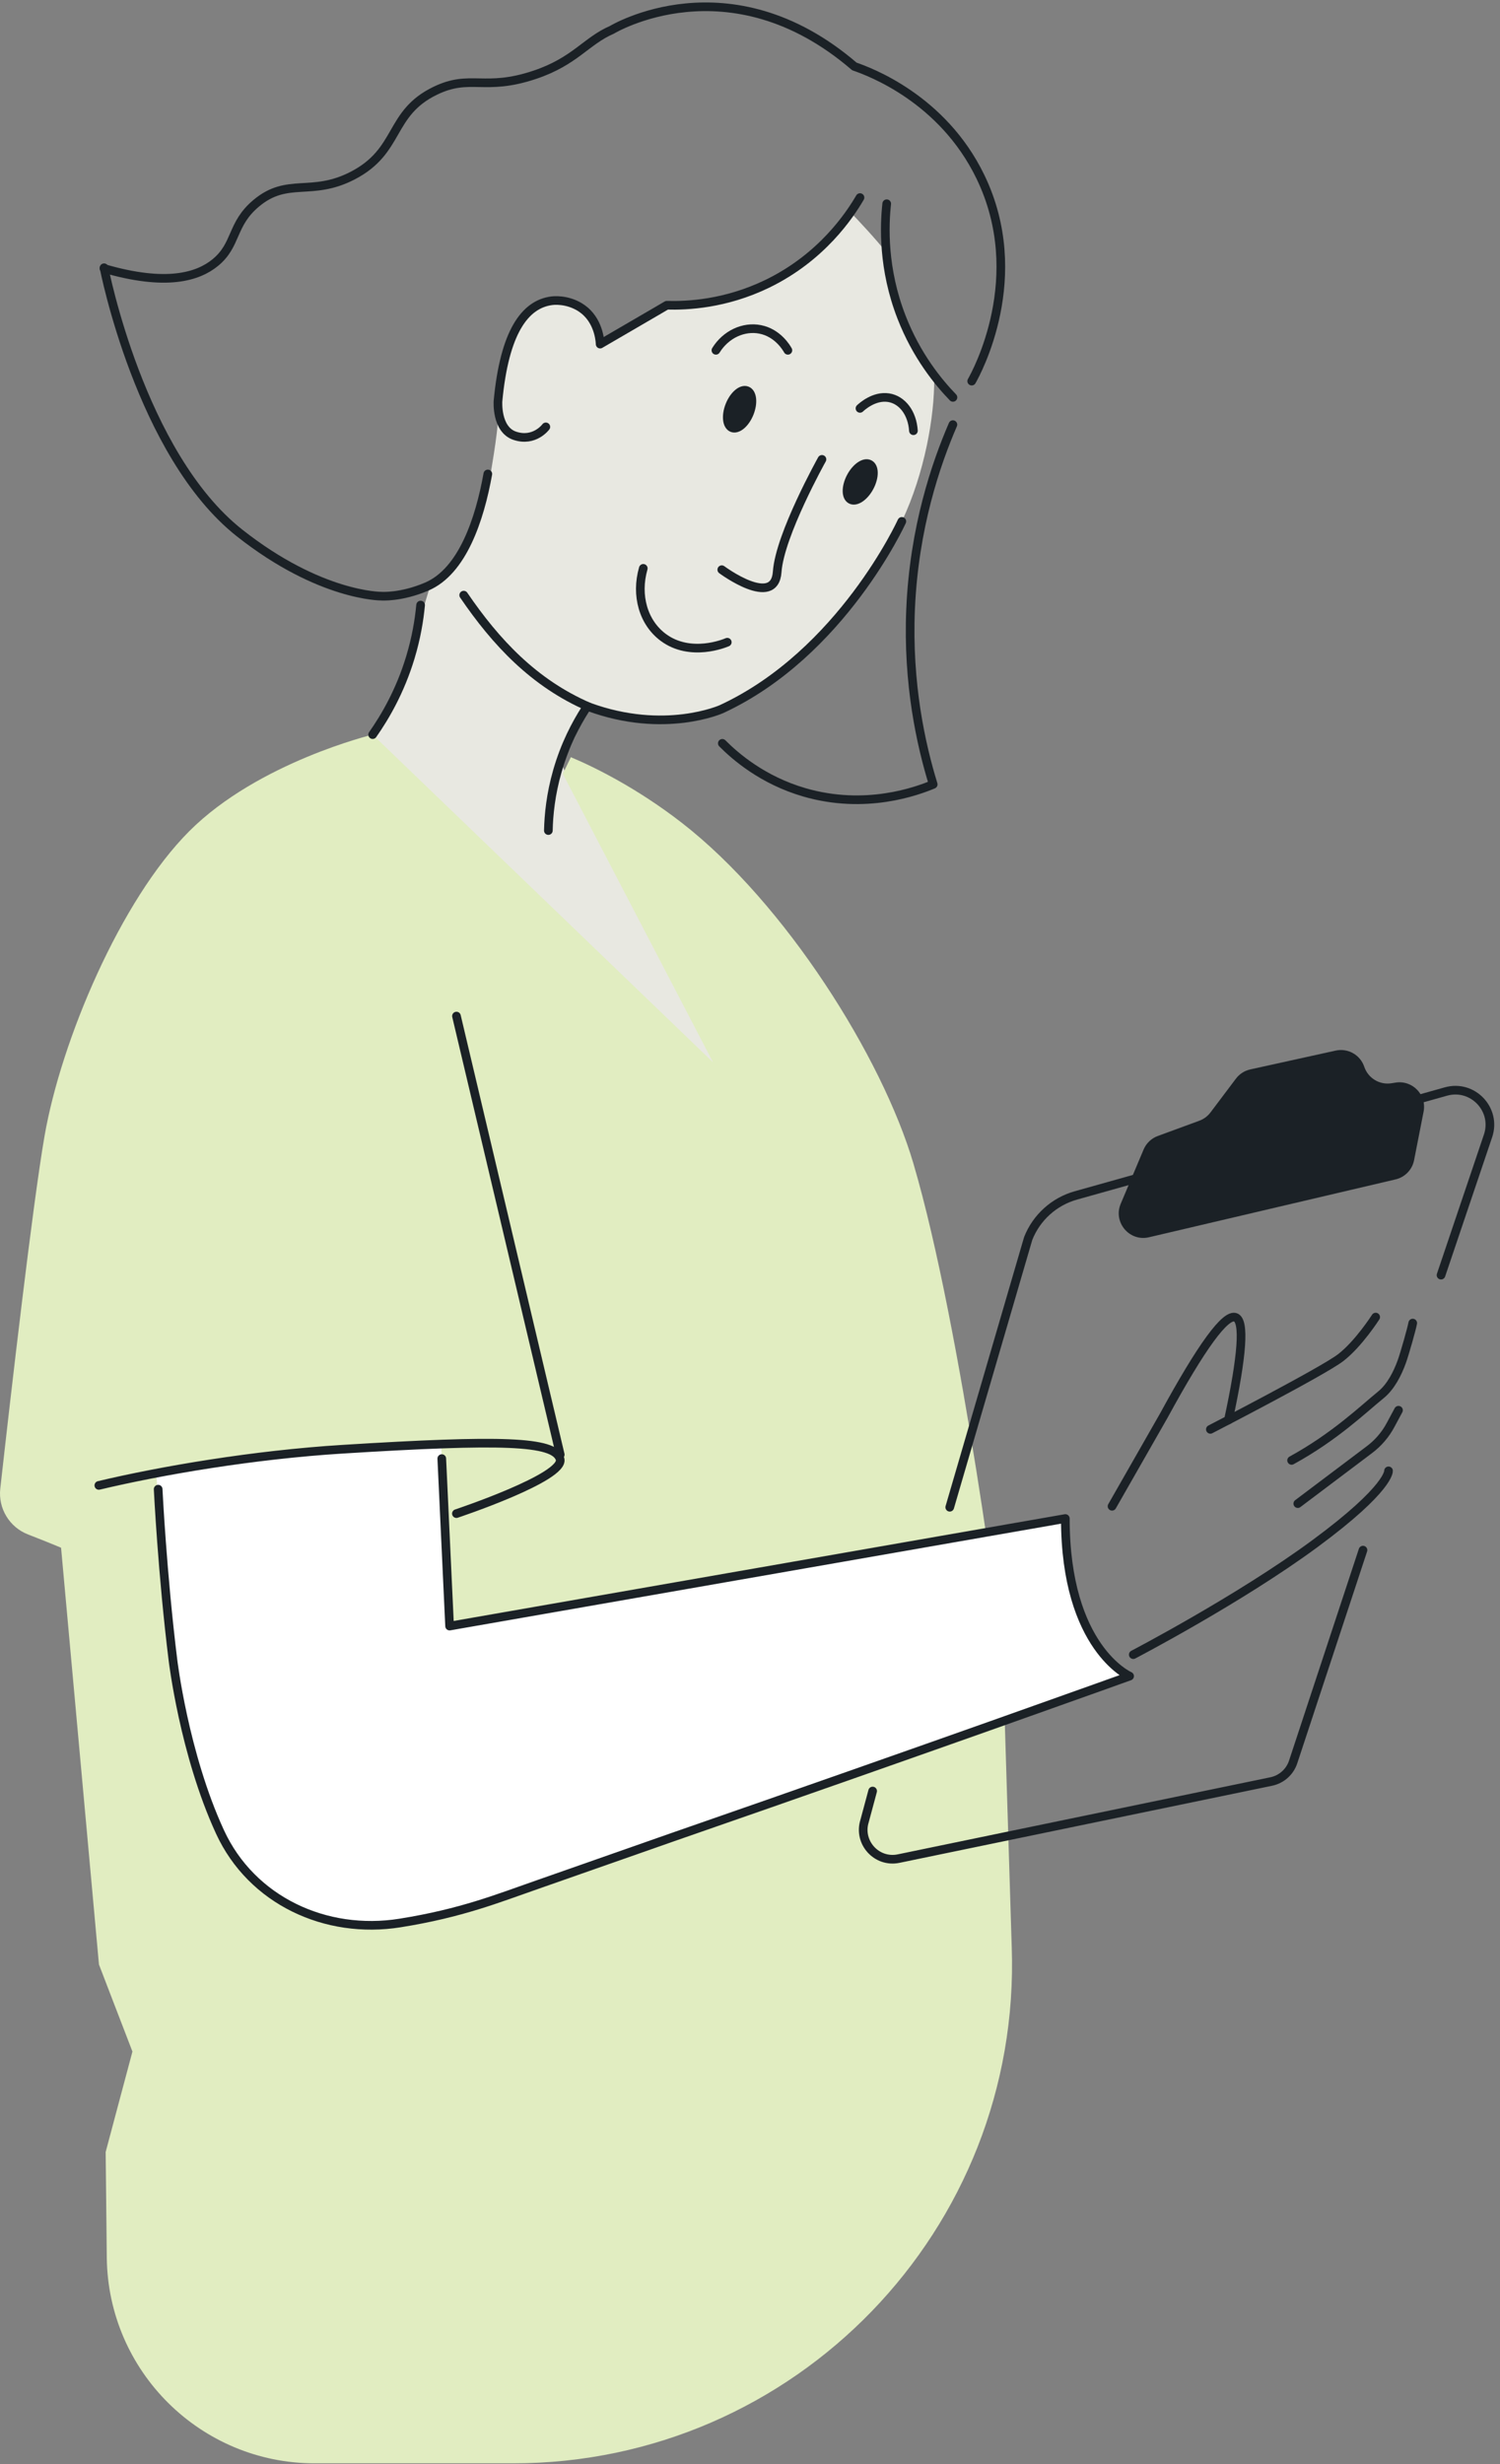 <svg width="221" height="363" viewBox="0 0 221 363" fill="none" xmlns="http://www.w3.org/2000/svg">
<rect x="0" y="0" width="221" height="363" fill="#808080" stroke="none"/>
<path d="M163.841 221.888L171.47 208.528C177.03 198.322 180.553 193.501 182.038 194.063C183.4 194.578 183.049 199.617 180.987 209.18" stroke="#1B2126" stroke-width="1.275" stroke-linecap="round" stroke-linejoin="round"/>
<path d="M208.143 194.903C208.02 195.625 206.977 199.36 206.516 200.624C205.903 202.304 204.924 204.281 203.454 205.471C200.858 207.573 196.706 211.618 190.296 215.129" stroke="#1B2126" stroke-width="1.275" stroke-linecap="round" stroke-linejoin="round"/>
<path d="M178.328 210.558C178.328 210.558 194.859 202.037 197.505 200.011C200.152 197.987 202.684 194.019 202.684 194.019" stroke="#1B2126" stroke-width="1.275" stroke-linecap="round" stroke-linejoin="round"/>
<path d="M191.207 221.498L201.785 213.529C203.058 212.57 204.108 211.346 204.862 209.942L206.045 207.741" stroke="#1B2126" stroke-width="1.275" stroke-linecap="round" stroke-linejoin="round"/>
<path d="M166.968 243.745C166.968 243.745 182.654 235.567 193.755 227.378C204.855 219.189 204.575 216.67 204.575 216.67" stroke="#1B2126" stroke-width="1.275" stroke-linecap="round" stroke-linejoin="round"/>
<path d="M136.109 53.834C135.765 53.147 135.503 52.418 135.21 51.708C134.894 50.946 134.524 50.209 134.158 49.471C133.798 48.743 133.445 48.014 133.134 47.264C132.821 46.508 132.578 45.72 132.322 44.944C131.495 42.429 130.837 39.87 130.637 37.238C128.923 35.082 126.548 32.556 125.124 31.08C125.114 31.1 125.103 31.119 125.088 31.139C125.07 31.162 125.052 31.184 125.034 31.207C125.032 31.209 125.03 31.211 125.028 31.213C124.662 31.683 124.257 32.116 123.859 32.557C123.868 32.623 123.85 32.697 123.795 32.771C123.6 33.03 123.405 33.288 123.207 33.544C122.975 34.258 122.359 34.918 121.905 35.418C121.164 36.235 120.34 37.002 119.453 37.658C119.356 37.73 119.256 37.733 119.17 37.696C118.819 38.014 118.461 38.325 118.093 38.625C117.98 38.717 117.851 38.727 117.741 38.688C116.816 39.408 115.891 40.223 114.743 40.551C114.667 40.572 114.597 40.566 114.535 40.541C113.896 41.002 113.24 41.44 112.526 41.745C112.211 41.915 111.889 42.074 111.558 42.218C111.437 42.27 111.323 42.259 111.234 42.212C110.595 42.502 109.865 43.297 109.168 43.376C107.801 43.963 106.472 43.919 105.037 44.295C103.993 44.569 102.911 44.782 101.828 44.802C101.193 44.814 100.539 44.754 99.955 44.514L88.42 50.69L86.829 46.433L80.991 43.893C80.991 43.893 75.116 46.435 73.387 58.05C73.093 60.025 73.655 57.958 73.085 59.768C73.121 60.545 73.348 60.494 73.371 61.272C73.434 63.465 72.173 70.449 71.788 72.616C71.425 74.654 70.673 76.584 69.806 78.457C69.068 80.05 68.179 81.577 67.043 82.921C66.029 84.122 64.817 85.135 63.473 85.941C62.349 89.877 60.985 94.06 59.322 98.43C57.576 103.017 55.724 107.222 53.869 111.032L108.966 161.055L85.43 118.595L82.8 112.677L86.746 104.129C97.924 108.238 106.307 104.458 106.307 104.458C124.024 96.252 132.87 76.804 132.87 76.804C136.265 69.643 137.683 61.236 137.638 55.849C137.065 55.229 136.493 54.606 136.108 53.834H136.109Z" fill="#E8E8E1"/>
<path d="M68.319 87.67C73.05 94.609 78.68 100.64 86.746 104.129" stroke="#1B2126" stroke-width="1.275" stroke-linecap="round" stroke-linejoin="round"/>
<path d="M80.791 122.349C80.842 120.053 81.136 117.011 82.123 113.578C83.251 109.654 84.883 106.61 86.22 104.52" stroke="#1B2126" stroke-width="1.275" stroke-linecap="round" stroke-linejoin="round"/>
<path d="M7.971 216.708L14.58 289.393L19.512 302.215L15.567 317.01L15.734 332.561C15.914 349.355 29.579 362.873 46.374 362.873H75.604C117.189 362.873 150.492 328.404 149.062 286.844L147.721 243.481L79.924 210.815L7.971 216.708Z" fill="#E1EDC1"/>
<path d="M134.578 171.405C129.973 155.764 115.721 133.067 100.476 121.226C93.949 116.155 87.668 113.031 84.105 111.543L82.921 113.99L105.051 156.487L54.904 108.217C54.904 108.217 38.047 112.279 27.892 122.435C17.737 132.59 9.004 153.305 6.567 167.319C4.799 177.487 1.641 204.972 0.04 219.295C-0.285 222.21 1.393 224.978 4.127 226.039C4.135 226.042 4.143 226.045 4.151 226.048C7.87 227.489 9.202 228.087 12.882 229.623L12.457 226.827L20.783 224.187L46.171 220.125L75.214 218.906L79.073 253.23L147.721 243.481C147.721 243.481 141.758 195.787 134.578 171.405V171.405Z" fill="#E1EDC1"/>
<path d="M156.958 223.694L66.239 239.537L64.988 212.728C58.189 212.858 50.831 213.27 43.002 214.098C35.868 214.853 29.195 215.864 23.027 217.014C23.211 219.985 23.426 222.992 23.666 226.035C24.083 231.334 24.696 238.211 25.479 244.523C25.479 244.523 27.119 258.388 32.415 269.868C37.067 279.951 47.979 285.034 58.944 283.276C68.037 281.818 73.269 279.677 79.244 277.598L99.063 270.648C138.083 257.102 166.428 246.91 166.428 246.91C166.428 246.91 156.959 242.808 156.959 223.695L156.958 223.694Z" fill="white"/>
<path d="M23.301 219.37C23.301 219.37 23.913 231.898 25.479 244.522C25.479 244.522 27.119 258.387 32.415 269.867C37.067 279.95 47.979 285.033 58.944 283.275C68.037 281.817 73.269 279.676 79.244 277.597L99.063 270.647C138.083 257.101 166.428 246.909 166.428 246.909C166.428 246.909 156.959 242.807 156.959 223.694L66.24 239.537L65.089 214.865" stroke="#1B2126" stroke-width="1.275" stroke-linecap="round" stroke-linejoin="round"/>
<path d="M14.562 218.814C23.816 216.612 37.405 214.293 50.535 213.48C73.847 212.036 81.686 212.242 82.511 214.923C83.336 217.606 67.245 222.969 67.245 222.969" stroke="#1B2126" stroke-width="1.275" stroke-linecap="round" stroke-linejoin="round"/>
<path d="M67.253 149.677L82.541 214.281" stroke="#1B2126" stroke-width="1.275" stroke-linecap="round" stroke-linejoin="round"/>
<path d="M139.93 222.032L151.485 182.444C152.706 179.347 155.305 176.999 158.51 176.099L213.034 160.79C216.976 159.683 220.548 163.445 219.238 167.325L212.311 187.841" stroke="#1B2126" stroke-width="1.275" stroke-linecap="round" stroke-linejoin="round"/>
<path d="M200.814 228.349L190.527 259.549C190.042 261.02 188.808 262.121 187.291 262.435L132.391 273.79C129.157 274.459 126.394 271.407 127.381 268.255L128.569 263.836" stroke="#1B2126" stroke-width="1.275" stroke-linecap="round" stroke-linejoin="round"/>
<path d="M165.119 177.327L168.493 169.333C168.883 168.408 169.64 167.687 170.582 167.341L176.698 165.095C177.353 164.855 177.924 164.431 178.344 163.874L182.095 158.893C182.615 158.202 183.365 157.72 184.209 157.535L196.788 154.763C198.595 154.364 200.413 155.393 201.002 157.148C201.563 158.821 203.247 159.846 204.991 159.575L205.633 159.476C208.115 159.091 210.225 161.288 209.743 163.752L208.341 170.908C208.06 172.341 206.945 173.466 205.514 173.76L169.185 182.284C166.328 182.87 163.985 180.013 165.119 177.327Z" fill="#1B2126"/>
<path d="M121.102 67.669C121.102 67.669 114.885 78.784 114.505 84.245C114.125 89.706 106.341 83.921 106.341 83.921" stroke="#1B2126" stroke-width="1.275" stroke-linecap="round" stroke-linejoin="round"/>
<path d="M107.152 94.604C106.831 94.745 101.743 96.877 97.722 93.896C94.792 91.724 93.631 87.725 94.776 83.726" stroke="#1B2126" stroke-width="1.275" stroke-linecap="round" stroke-linejoin="round"/>
<path d="M110.413 60.864C111.017 59.355 110.861 57.871 110.061 57.552C109.262 57.231 108.124 58.195 107.52 59.705C106.915 61.215 107.072 62.698 107.871 63.018C108.67 63.338 109.808 62.374 110.413 60.864Z" fill="#1B2126" stroke="#1B2126" stroke-width="1.275" stroke-linecap="round" stroke-linejoin="round"/>
<path d="M128.117 71.718C128.874 70.279 128.871 68.787 128.109 68.387C127.347 67.986 126.116 68.828 125.359 70.267C124.602 71.707 124.606 73.198 125.368 73.598C126.129 73.999 127.36 73.157 128.117 71.718Z" fill="#1B2126" stroke="#1B2126" stroke-width="1.275" stroke-linecap="round" stroke-linejoin="round"/>
<path d="M105.478 51.604C106.927 49.257 109.548 48.038 111.999 48.523C114.602 49.038 115.885 51.25 116.082 51.604" stroke="#1B2126" stroke-width="1.275" stroke-linecap="round" stroke-linejoin="round"/>
<path d="M134.578 63.45C134.407 60.836 132.931 58.897 130.924 58.583C128.794 58.25 126.988 59.894 126.704 60.159" stroke="#1B2126" stroke-width="1.275" stroke-linecap="round" stroke-linejoin="round"/>
<path d="M61.97 89.134C61.761 91.35 61.326 93.975 60.46 96.843C58.96 101.806 56.736 105.615 54.904 108.217" stroke="#1B2126" stroke-width="1.275" stroke-linecap="round" stroke-linejoin="round"/>
<path d="M86.746 104.129C97.924 108.239 106.307 104.458 106.307 104.458C124.023 96.253 132.87 76.805 132.87 76.805" stroke="#1B2126" stroke-width="1.275" stroke-linecap="round" stroke-linejoin="round"/>
<path d="M126.705 29.105C125.201 31.677 121.092 37.908 113.04 41.808C106.863 44.801 101.205 45.048 98.242 44.965C98.242 44.965 97.79 45.245 88.419 50.691C88.419 50.691 88.392 47.585 86.085 45.703C84.315 44.258 82.178 44.19 81.304 44.302C77.303 44.81 74.316 48.978 73.37 59.099C73.37 59.099 73.083 63.259 75.837 64.191C78.741 65.174 80.42 62.883 80.42 62.883" stroke="#1B2126" stroke-width="1.275" stroke-linecap="round" stroke-linejoin="round"/>
<path d="M15.332 39.442C15.332 39.442 20.648 66.95 35.301 78.516C47.175 87.889 56.17 87.82 56.17 87.82C56.17 87.82 59.058 88.046 62.882 86.405C68.166 84.137 70.679 76.457 71.873 69.818" stroke="#1B2126" stroke-width="1.275" stroke-linecap="round" stroke-linejoin="round"/>
<path d="M106.422 109.5C108.337 111.426 112.338 114.912 118.471 116.708C127.527 119.358 135.132 116.532 137.492 115.546C135.71 109.758 133.693 100.777 134.162 89.731C134.672 77.726 137.904 68.313 140.394 62.552" stroke="#1B2126" stroke-width="1.275" stroke-linecap="round" stroke-linejoin="round"/>
<path d="M15.316 39.547C24.515 42.229 29.152 40.765 31.692 38.703C34.943 36.063 34.028 33.039 37.77 29.924C42.413 26.059 45.862 29.017 51.951 25.872C59.042 22.209 57.213 16.727 64.106 13.379C69.322 10.846 71.33 13.519 78.794 11.016C84.716 9.03 86.35 6.042 90.144 4.398C90.144 4.398 107.416 -6.092 125.88 9.789C128.078 10.544 138.855 14.5 144.436 26.02C151.583 40.769 143.892 54.867 143.165 56.145" stroke="#1B2126" stroke-width="1.275" stroke-linecap="round" stroke-linejoin="round"/>
<path d="M130.642 30.012C130.289 33.267 130.053 39.568 132.821 46.708C135.034 52.417 138.262 56.326 140.402 58.539" stroke="#1B2126" stroke-width="1.275" stroke-linecap="round" stroke-linejoin="round"/>
</svg>
